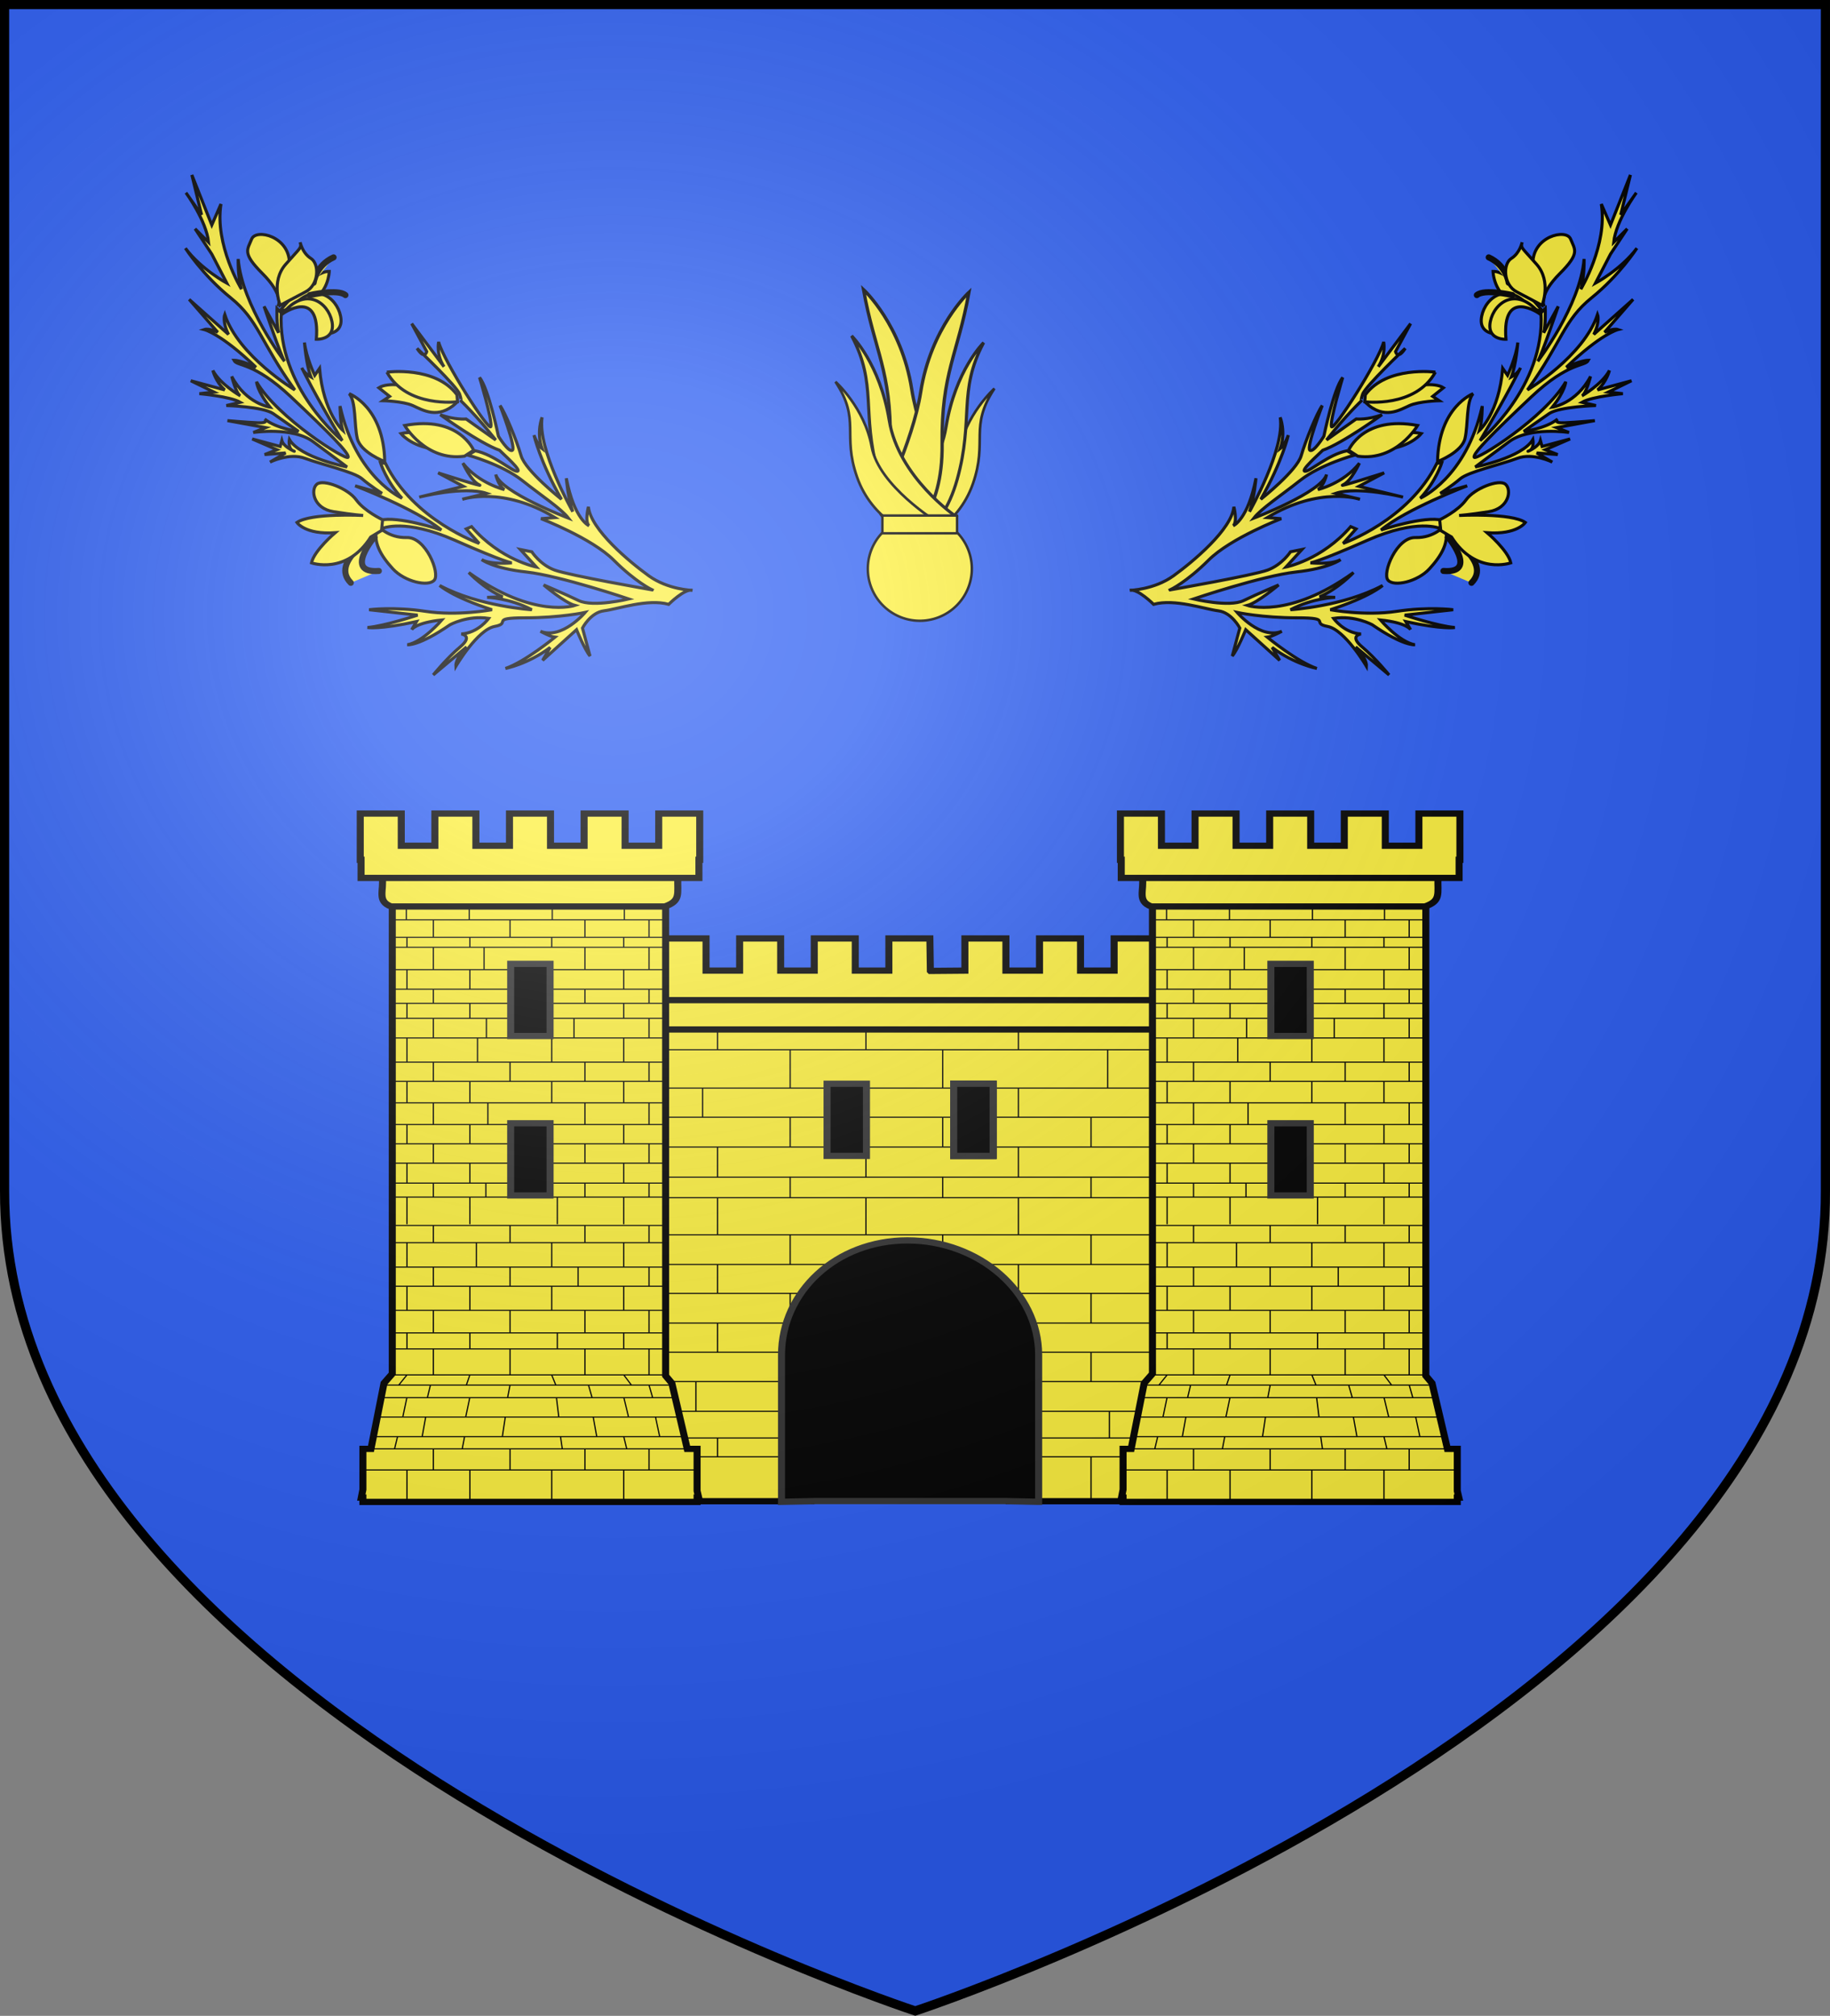 <?xml version="1.0" encoding="UTF-8" standalone="no"?>
<!-- Created with Inkscape (http://www.inkscape.org/) -->

<svg
   xmlns:dc="http://purl.org/dc/elements/1.1/"
   xmlns:cc="http://creativecommons.org/ns#"
   xmlns:rdf="http://www.w3.org/1999/02/22-rdf-syntax-ns#"
   xmlns:svg="http://www.w3.org/2000/svg"
   xmlns="http://www.w3.org/2000/svg"
   xmlns:xlink="http://www.w3.org/1999/xlink"
   version="1.0"
   width="600.001"
   height="660.906"
   id="svg2">
  <rect width="100%" height="100%" fill="#808080" stroke="none"/>
  <title
     id="title2995">Blason de la ville française de La Courtine (23)</title>
  <defs
     id="defs6">
    <linearGradient
       id="linearGradient2893">
      <stop
         id="stop2895"
         style="stop-color:#ffffff;stop-opacity:0.314"
         offset="0" />
      <stop
         id="stop2897"
         style="stop-color:#ffffff;stop-opacity:0.251"
         offset="0.19" />
      <stop
         id="stop2901"
         style="stop-color:#6b6b6b;stop-opacity:0.125"
         offset="0.6" />
      <stop
         id="stop2899"
         style="stop-color:#000000;stop-opacity:0.125"
         offset="1" />
    </linearGradient>
    <radialGradient
       cx="276.81"
       cy="187.125"
       r="300"
       fx="276.81"
       fy="187.125"
       id="radialGradient11919"
       xlink:href="#linearGradient2893"
       gradientUnits="userSpaceOnUse"
       gradientTransform="matrix(1.553,0,0,1.352,-228.181,-52.154)" />
  </defs>
  <g
     transform="translate(-0.75,0.812)"
     id="layer1"
     style="display:inline">
    <path
       d="m 300.464,658.999 c 0,0 299.024,-100.009 298.68,-269.463 l 0.611,-389.361 -598.749,0 0,389.564 C 1.073,560.061 300.464,658.999 300.464,658.999 z"
       id="path3664"
       style="fill:#2b5df2;fill-opacity:1;stroke:none;display:inline" />
  </g>
  <g
     transform="translate(-0.75,0.812)"
     id="layer2"
     style="display:inline">
    <g
       transform="matrix(0.537,0,0,0.537,139.326,140.446)"
       id="g6477"
       style="display:inline">
      <g
         id="g5810" />
      <g
         id="g6515">
        <rect
           width="600"
           height="660"
           x="0"
           y="3.375078e-14"
           id="rect4923"
           style="fill:none;stroke:none;display:inline" />
      </g>
    </g>
    <rect
       width="0"
       height="151.461"
       x="274.248"
       y="117.008"
       id="rect4632"
       style="fill:#ff0000;fill-opacity:1;stroke-width:5.394;stroke-miterlimit:4;stroke-dasharray:none" />
    <g
       transform="matrix(1.602,0,0,1.569,-1032.595,-55.502)"
       id="g19541"
       style="fill:#fcef3c;display:inline">
      <g
         transform="translate(-1296.676,48.811)"
         id="g14394"
         style="fill:#fcef3c;fill-opacity:1;stroke:#000000;stroke-width:0.765;stroke-opacity:1">
        <g
           transform="matrix(0.595,0,0,0.539,404.781,178.072)"
           id="g19250"
           style="fill:#fcef3c;fill-opacity:1;stroke:#000000;stroke-width:0.765;stroke-opacity:1">
          <g
             transform="translate(2597.335,-273.49)"
             id="g19165"
             style="fill:#fcef3c;fill-opacity:1;stroke:#000000;stroke-width:0.765;stroke-opacity:1;display:inline">
            <g
               id="g19167"
               style="fill:#fcef3c;fill-opacity:1;stroke:#000000;stroke-width:0.765;stroke-opacity:1;display:inline" />
            <g
               id="g19169"
               style="fill:#fcef3c;fill-opacity:1;stroke:#000000;stroke-width:0.765;stroke-opacity:1">
              <g
                 transform="matrix(1.13,0,0,1.13,-39.072,-95.735)"
                 id="g23917"
                 style="fill:#fcef3c;fill-opacity:1;stroke:#000000;stroke-width:0.765;stroke-opacity:1">
                <g
                   id="g3240"
                   style="fill:#fcef3c;fill-opacity:1;stroke:#000000;stroke-width:0.765;stroke-opacity:1">
                  <g
                     transform="translate(-1.015,27.908)"
                     id="g19978"
                     style="fill:#fcef3c;fill-opacity:1;stroke:#000000;stroke-width:0.765;stroke-opacity:1">
                    <path
                       d="m 306.173,316.666 10.511,-0.098 0,-11.044 12.484,0 0,11.044 10.229,0 0,-11.044 12.484,0 0,11.044 10.229,0 0,-11.044 12.484,0 0,11.044 10.229,0 0,-11.044 12.484,0 0,15.857 -0.243,0 0,6.226 -194.124,0 0,-6.226 -0.248,0 0,-15.857 12.484,0 0,11.044 10.229,0 0,-11.044 12.484,0 0,11.044 10.229,0 0,-11.044 12.484,0 0,11.044 10.229,0 0,-11.044 12.484,0 0,11.044 10.229,0 0,-11.044 12.484,0 0.145,11.142 z"
                       id="path4244"
                       style="fill:#fcef3c;fill-opacity:1;stroke:#000000;stroke-width:2.143;stroke-miterlimit:4;stroke-opacity:1;stroke-dasharray:none" />
                    <path
                       d="m 208.692,329.186 0,169.424 61.07,0 0,-50.025 c 2e-5,-16.763 12.839,-30.365 29.603,-30.365 16.763,0 30.846,13.602 30.846,30.365 l 0,50.025 61.098,0 0,-169.424 -182.616,0 z"
                       id="rect4299"
                       style="fill:#fcef3c;fill-opacity:1;stroke:#000000;stroke-width:2.143;stroke-miterlimit:4;stroke-opacity:1;stroke-dasharray:none" />
                    <path
                       d="m 214.373,326.694 171.314,0 c -0.139,5.763 1,8.118 -3.946,10.06 l -164.655,0 c -4.412,-1.873 -2.126,-5.473 -2.713,-10.06 z"
                       id="path4242"
                       style="fill:#fcef3c;fill-opacity:1;stroke:#000000;stroke-width:2.143;stroke-miterlimit:4;stroke-opacity:1;stroke-dasharray:none" />
                    <path
                       d="m 328.867,467.759 60.28,0 m -60.28,-10.207 60.28,0 m -60.787,25.815 60.787,0 m -60.533,-6.46 60.533,0 m -60.533,21.106 60.533,0 m -60.533,-50.517 60.533,0 m -63.07,-10.003 63.07,0 m -72.708,-10.207 72.708,0 m -181.909,-90.533 181.909,0 m -181.909,6.959 181.909,0 m -181.909,13.151 181.909,0 m -181.909,10.003 181.909,0 m -181.909,10.215 181.909,0 m -181.909,10.354 181.909,0 m -181.909,7.03 181.909,0 m -181.909,12.729 181.909,0 m -181.909,10.189 181.909,0 m -181.909,9.903 74.708,0 m -74.708,10.207 66.845,0 m -66.845,10.003 64.055,0 m -64.055,10.055 63.802,0 m -63.802,10.207 63.548,0 m -63.548,9.148 64.055,0 m -64.055,6.46 63.802,0 m -63.802,14.647 63.802,0 m -52.708,-131.147 0,10.215 m 0,10.126 0,7.175 m 0,12.812 0,10.189 m 0,9.903 0,10.207 m 0,10.003 0,10.055 m 0,10.207 0,9.148 m 0,6.46 0,14.647 m 0,-154.301 0,13.151 m 45.168,10.003 0,10.215 m 0,10.126 0,7.175 m 0,12.812 0,10.189 m 0,9.903 0,10.207 m 0,10.003 0,10.055 m 0,10.207 0,9.148 m 0,6.46 0,14.647 m 0,-154.301 0,13.151 m -26.669,0 0,10.003 m 4.565,10.215 0,10.218 m 0,7.172 0,12.723 m 0,10.189 0,9.903 m 0,10.207 0,10.003 m -6.594,10.055 0,10.207 m 6.594,9.148 0,6.46 m 0,-146.614 0,6.959 m 45.168,13.151 0,10.003 m 0,10.215 0,10.218 m 0,7.172 0,12.723 m 0,10.189 0,6.913 m 0,-87.543 0,6.959 m 68.523,23.154 0,10.215 m 0,10.126 0,7.175 m 0,12.812 0,10.189 m 0,9.903 0,10.207 m 0,10.003 0,10.055 m 5.58,10.207 0,9.148 m -5.58,6.46 0,14.647 m 5.073,-154.301 0,13.151 m -50.241,10.003 0,10.215 m 0,10.126 0,7.175 m 0,12.812 0,10.189 m 0,-73.671 0,13.151 m 68.233,0 0,10.003 m 0,10.215 0,10.218 m 0,7.172 0,12.723 m 0,10.189 0,9.903 m 0,10.207 0,10.003 m 0,10.055 0,10.207 m 0,9.148 0,6.46 m 0,-146.614 0,6.959 m -45.168,13.151 0,10.003 m 0,10.215 0,10.218 m 0,7.172 0,12.723 m 0,10.189 0,9.903 m 0,10.207 0,10.003 m 0,10.055 0,10.207 m 0,9.148 0,6.46 m 0,-146.614 0,6.959"
                       id="path10111"
                       style="fill:#fcef3c;fill-opacity:1;fill-rule:evenodd;stroke:#000000;stroke-width:0.383;stroke-linecap:butt;stroke-linejoin:miter;stroke-miterlimit:4;stroke-opacity:1;stroke-dasharray:none" />
                    <path
                       d="m 142.381,282.622 0,172.234 -2.516,3.243 -3.971,22.539 -2.457,0 0,13.974 -0.482,2.738 0.482,0 0,1.486 101.728,0 0,-1.486 0.482,0 -0.482,-2.311 0,-14.401 -2.998,0 -4.688,-22.539 -1.887,-2.544 0,-172.933 -83.211,0 z"
                       id="rect6802"
                       style="fill:#fcef3c;fill-opacity:1;stroke:#000000;stroke-width:2.143;stroke-miterlimit:4;stroke-opacity:1;stroke-dasharray:none" />
                    <path
                       d="m 139.32,284.504 89.963,0 c -0.139,5.763 1,8.118 -3.946,10.06 l -83.304,0 c -4.412,-1.873 -2.126,-5.473 -2.713,-10.06 z"
                       id="rect6805"
                       style="fill:#fcef3c;fill-opacity:1;stroke:#000000;stroke-width:2.143;stroke-miterlimit:4;stroke-opacity:1;stroke-dasharray:none" />
                    <path
                       d="m 132.633,262.679 0,15.857 0.248,0 0,6.226 102.845,0 0,-6.226 0.243,0 0,-15.857 -12.484,0 0,11.044 -10.229,0 0,-11.044 -12.484,0 0,11.044 -10.229,0 0,-11.044 -12.484,0 0,11.044 -10.229,0 0,-11.044 -12.484,0 0,11.044 -10.229,0 0,-11.044 -12.484,0 z"
                       id="rect6807"
                       style="fill:#fcef3c;fill-opacity:1;stroke:#000000;stroke-width:2.143;stroke-miterlimit:4;stroke-opacity:1;stroke-dasharray:none" />
                    <path
                       d="m 142.679,403.992 82.434,0 m -82.782,5.904 83.131,0 m -83.131,8.368 82.956,0 m -82.956,6.587 82.956,0 m -82.956,8.258 82.782,0 m -82.782,7.738 83.305,0 m -82.956,5.504 82.782,0 m -82.782,8.918 82.782,0 m -85.647,3.499 87.619,0 m -88.516,4.307 89.592,0 m -90.838,6.634 92.093,0 m -93.174,6.736 94.788,0 m -98.18,4.199 101.952,0 m -101.255,7.239 101.429,0 m -101.255,10.488 101.08,0 m -88.301,-43.101 -2.511,3.499 m 2.511,4.157 -1.255,6.729 m -1.614,6.791 -0.897,4.199 m 3.766,7.239 0,10.488 m 0,-57.524 0,5.504 m 0,-21.501 0,8.258 m 0,-23.213 0,8.368 m 19.151,37.006 -1.076,3.499 m 1.076,4.157 -1.255,6.729 m -0.359,6.791 -0.717,4.199 m 2.331,7.239 0,10.488 m 0,-57.524 0,5.504 m 0,-21.501 0,8.258 m 1.972,-23.213 0,8.368 m -13.086,28.088 0,8.918 m -0.897,3.499 -0.897,4.218 m -0.538,6.727 -1.076,6.733 m 3.408,4.199 0,7.239 m 0,-54.775 0,7.738 m 0,-22.583 0,6.587 m 0,-20.86 0,5.904 m 23.333,36.456 0,8.918 m 0,3.499 -0.717,4.218 m -0.717,6.727 -0.897,6.733 m 2.331,4.199 0,7.239 m 0,-54.775 0,7.738 m 0,-22.583 0,6.587 m 0,-20.86 0,5.904 m 34.63,45.374 2.331,3.499 m -2.331,4.157 1.435,6.729 m -1.435,6.791 0.897,4.199 m -0.897,7.239 0,10.488 m 0,-57.524 0,5.504 m 0,-21.501 0,8.258 m 0,-23.213 0,8.368 m -21.939,37.006 1.255,3.499 m 0.179,4.157 0.717,6.729 m 0.538,6.791 0.538,4.199 m -3.228,7.239 0,10.488 m 1.725,-57.524 0,5.504 m -1.725,-21.501 0,8.258 m 0,-23.213 0,8.368 m 29.627,28.088 0,8.918 m 0,3.499 1.076,4.218 m 0.897,6.727 1.27,6.733 m -3.243,4.199 0,7.239 m 0,-54.775 0,7.738 m 0,-22.583 0,6.587 m 0,-20.86 0,5.904 m -19.499,36.456 0,8.918 m 1.076,3.499 1.076,4.218 m 0.359,6.727 1.076,6.733 m -3.587,4.199 0,7.239 m 0,-54.775 0,7.738 m -2.095,-22.583 0,6.587 m 2.095,-20.86 0,5.904 m -58.708,-20.424 82.956,0 m -83.411,-94.98 84.113,0 m -84.113,4.645 83.754,0 m -83.377,6.005 83.099,0 m -83.021,3.42 82.782,0 m -82.782,7.673 82.956,0 m -82.956,6.722 82.782,0 m -82.782,4.839 82.956,0 m -82.956,5.141 83.131,0 m -82.956,6.722 83.131,0 m -83.305,8.306 83.305,0 m -83.654,6.592 83.654,0 m -83.305,7.372 82.956,0 m -83.131,7.443 83.479,0 m -83.479,6.609 83.479,0 m -83.479,6.639 83.305,0 m -78.785,-88.278 0,4.74 m 0.174,6.06 0,3.42 m 0,7.673 0,6.722 m 0,4.839 0,5.141 m 0,6.722 0,8.306 m 0,6.592 0,7.372 m 0,7.443 0,6.609 m 0,6.639 0,6.851 m 0,4.649 0,9.464 m 18.976,-109.242 0,4.74 m 0.174,6.06 0,3.42 m 0,7.673 0,6.722 m 0,4.839 0,5.141 m 2.341,6.722 0,8.306 m -2.341,6.592 0,7.372 m 0,7.443 0,6.609 m 0,6.639 0,6.851 m 0,4.649 0,9.464 m -11.105,-104.443 -0.009,6.002 m 0,3.42 0,7.673 m 0,6.722 0,4.839 m 0,5.141 0,6.722 m 0,8.306 0,6.592 m 0,7.372 0,7.443 m 0,6.609 0,6.639 m 0,6.851 0,4.649 m 23.333,-94.979 0,6.002 m -7.891,3.42 0,7.673 m 7.891,6.722 0,4.839 m -7.174,5.141 0,6.722 m 7.174,8.306 0,6.592 m -6.735,7.372 0,7.443 m 6.735,6.609 0,6.639 m -7.353,6.851 0,4.649 m 42.157,-99.778 0,4.74 m -0.174,6.06 0,3.42 m 0,7.673 0,6.722 m 0,4.839 0,5.141 m 0,6.722 0,8.306 m 0,6.592 0,7.372 m 0,7.443 0,6.609 m 0,6.639 0,6.851 m 0,4.649 0,9.464 m -21.765,-109.242 0,4.74 m -0.174,6.06 0,3.42 m 0,7.673 0,6.722 m 0,4.839 0,5.141 m 0,6.722 0,8.306 m 0,6.592 0,7.372 m 0,7.443 0,6.609 m 0,6.639 0,6.851 m 1.725,4.649 0,9.464 m 27.902,-104.443 0,6.002 m 0,3.42 0,7.673 m 0,6.722 0,4.839 m 0,5.141 0,6.722 m 0,8.306 0,6.592 m 0,7.372 0,7.443 m 0,6.609 0,6.639 m 0,6.851 0,4.649 m -19.499,-94.979 0,6.002 m 0,3.42 0,7.673 m 0,6.722 0,4.839 m -3.327,5.141 0,6.722 m 3.327,8.306 0,6.592 m 0,7.372 0,7.443 m 0,6.609 0,6.639 m 0,6.851 0,4.649 m -58.534,0.153 82.782,0"
                       id="path2804"
                       style="fill:#fcef3c;fill-opacity:1;fill-rule:evenodd;stroke:#000000;stroke-width:0.383;stroke-linecap:butt;stroke-linejoin:miter;stroke-miterlimit:4;stroke-opacity:1;stroke-dasharray:none" />
                    <path
                       d="m 178.422,314.245 0,24.75 11.994,0 0,-24.75 -11.994,0 z"
                       id="path2465"
                       style="fill:#000000;fill-opacity:1;stroke:#313131;stroke-width:2.143;stroke-miterlimit:4;stroke-opacity:1;stroke-dasharray:none" />
                    <path
                       d="m 178.422,368.938 0,24.75 11.994,0 0,-24.75 -11.994,0 z"
                       id="path2473"
                       style="fill:#000000;fill-opacity:1;stroke:#313131;stroke-width:2.143;stroke-miterlimit:4;stroke-opacity:1;stroke-dasharray:none" />
                    <path
                       d="m 373.779,282.622 0,172.234 -2.516,3.243 -3.971,22.539 -2.457,0 0,13.974 -0.482,2.738 0.482,0 0,1.486 101.728,0 0,-1.486 0.482,0 -0.482,-2.311 0,-14.401 -2.998,0 -4.688,-22.539 -1.887,-2.544 0,-172.933 -83.211,0 z"
                       id="path4222"
                       style="fill:#fcef3c;fill-opacity:1;stroke:#000000;stroke-width:2.143;stroke-miterlimit:4;stroke-opacity:1;stroke-dasharray:none" />
                    <path
                       d="m 370.717,284.504 89.963,0 c -0.139,5.763 1,8.118 -3.946,10.06 l -83.304,0 c -4.412,-1.873 -2.126,-5.473 -2.713,-10.06 z"
                       id="path4224"
                       style="fill:#fcef3c;fill-opacity:1;stroke:#000000;stroke-width:2.143;stroke-miterlimit:4;stroke-opacity:1;stroke-dasharray:none" />
                    <path
                       d="m 364.031,262.679 0,15.857 0.248,0 0,6.226 102.845,0 0,-6.226 0.243,0 0,-15.857 -12.484,0 0,11.044 -10.229,0 0,-11.044 -12.484,0 0,11.044 -10.229,0 0,-11.044 -12.484,0 0,11.044 -10.229,0 0,-11.044 -12.484,0 0,11.044 -10.229,0 0,-11.044 -12.484,0 z"
                       id="path4226"
                       style="fill:#fcef3c;fill-opacity:1;stroke:#000000;stroke-width:2.143;stroke-miterlimit:4;stroke-opacity:1;stroke-dasharray:none" />
                    <path
                       d="m 374.077,403.992 82.434,0 m -82.782,5.904 83.131,0 m -83.131,8.368 82.956,0 m -82.956,6.587 82.956,0 m -82.956,8.258 82.782,0 m -82.782,7.738 83.305,0 m -82.956,5.504 82.782,0 m -82.782,8.918 82.782,0 m -85.647,3.499 87.619,0 m -88.516,4.307 89.592,0 m -90.838,6.634 92.093,0 m -93.174,6.736 94.788,0 m -98.18,4.199 101.952,0 m -101.255,7.239 101.429,0 m -101.255,10.488 101.08,0 m -88.301,-43.101 -2.511,3.499 m 2.511,4.157 -1.255,6.729 m -1.614,6.791 -0.897,4.199 m 3.766,7.239 0,10.488 m 0,-57.524 0,5.504 m 0,-21.501 0,8.258 m 0,-23.213 0,8.368 m 19.151,37.006 -1.076,3.499 m 1.076,4.157 -1.255,6.729 m -0.359,6.791 -0.717,4.199 m 2.331,7.239 0,10.488 m 0,-57.524 0,5.504 m 0,-21.501 0,8.258 m 1.972,-23.213 0,8.368 m -13.086,28.088 0,8.918 m -0.897,3.499 -0.897,4.218 m -0.538,6.727 -1.076,6.733 m 3.408,4.199 0,7.239 m 0,-54.775 0,7.738 m 0,-22.583 0,6.587 m 0,-20.86 0,5.904 m 23.333,36.456 0,8.918 m 0,3.499 -0.717,4.218 m -0.717,6.727 -0.897,6.733 m 2.331,4.199 0,7.239 m 0,-54.775 0,7.738 m 0,-22.583 0,6.587 m 0,-20.86 0,5.904 m 34.63,45.374 2.331,3.499 m -2.331,4.157 1.435,6.729 m -1.435,6.791 0.897,4.199 m -0.897,7.239 0,10.488 m 0,-57.524 0,5.504 m 0,-21.501 0,8.258 m 0,-23.213 0,8.368 m -21.939,37.006 1.255,3.499 m 0.179,4.157 0.717,6.729 m 0.538,6.791 0.538,4.199 m -3.228,7.239 0,10.488 m 1.725,-57.524 0,5.504 m -1.725,-21.501 0,8.258 m 0,-23.213 0,8.368 m 29.627,28.088 0,8.918 m 0,3.499 1.076,4.218 m 0.897,6.727 1.27,6.733 m -3.243,4.199 0,7.239 m 0,-54.775 0,7.738 m 0,-22.583 0,6.587 m 0,-20.86 0,5.904 m -19.499,36.456 0,8.918 m 1.076,3.499 1.076,4.218 m 0.359,6.727 1.076,6.733 m -3.587,4.199 0,7.239 m 0,-54.775 0,7.738 m -2.095,-22.583 0,6.587 m 2.095,-20.86 0,5.904 m -58.708,-20.424 82.956,0 m -83.411,-94.98 84.113,0 m -84.113,4.645 83.754,0 m -83.377,6.005 83.099,0 m -83.021,3.42 82.782,0 m -82.782,7.673 82.956,0 m -82.956,6.722 82.782,0 m -82.782,4.839 82.956,0 m -82.956,5.141 83.131,0 m -82.956,6.722 83.131,0 m -83.305,8.306 83.305,0 m -83.654,6.592 83.654,0 m -83.305,7.372 82.956,0 m -83.131,7.443 83.479,0 m -83.479,6.609 83.479,0 m -83.479,6.639 83.305,0 m -78.785,-88.278 0,4.74 m 0.174,6.06 0,3.42 m 0,7.673 0,6.722 m 0,4.839 0,5.141 m 0,6.722 0,8.306 m 0,6.592 0,7.372 m 0,7.443 0,6.609 m 0,6.639 0,6.851 m 0,4.649 0,9.464 m 18.976,-109.242 0,4.74 m 0.174,6.06 0,3.42 m 0,7.673 0,6.722 m 0,4.839 0,5.141 m 2.341,6.722 0,8.306 m -2.341,6.592 0,7.372 m 0,7.443 0,6.609 m 0,6.639 0,6.851 m 0,4.649 0,9.464 m -11.105,-104.443 -0.009,6.002 m 0,3.42 0,7.673 m 0,6.722 0,4.839 m 0,5.141 0,6.722 m 0,8.306 0,6.592 m 0,7.372 0,7.443 m 0,6.609 0,6.639 m 0,6.851 0,4.649 m 23.333,-94.979 0,6.002 m -7.891,3.42 0,7.673 m 7.891,6.722 0,4.839 m -7.174,5.141 0,6.722 m 7.174,8.306 0,6.592 m -6.735,7.372 0,7.443 m 6.735,6.609 0,6.639 m -7.353,6.851 0,4.649 m 42.157,-99.778 0,4.74 m -0.174,6.06 0,3.42 m 0,7.673 0,6.722 m 0,4.839 0,5.141 m 0,6.722 0,8.306 m 0,6.592 0,7.372 m 0,7.443 0,6.609 m 0,6.639 0,6.851 m 0,4.649 0,9.464 m -21.765,-109.242 0,4.74 m -0.174,6.06 0,3.42 m 0,7.673 0,6.722 m 0,4.839 0,5.141 m 0,6.722 0,8.306 m 0,6.592 0,7.372 m 0,7.443 0,6.609 m 0,6.639 0,6.851 m 1.725,4.649 0,9.464 m 27.902,-104.443 0,6.002 m 0,3.42 0,7.673 m 0,6.722 0,4.839 m 0,5.141 0,6.722 m 0,8.306 0,6.592 m 0,7.372 0,7.443 m 0,6.609 0,6.639 m 0,6.851 0,4.649 m -19.499,-94.979 0,6.002 m 0,3.42 0,7.673 m 0,6.722 0,4.839 m -3.327,5.141 0,6.722 m 3.327,8.306 0,6.592 m 0,7.372 0,7.443 m 0,6.609 0,6.639 m 0,6.851 0,4.649 m -58.534,0.153 82.782,0"
                       id="path4228"
                       style="fill:#fcef3c;fill-opacity:1;fill-rule:evenodd;stroke:#000000;stroke-width:0.383;stroke-linecap:butt;stroke-linejoin:miter;stroke-miterlimit:4;stroke-opacity:1;stroke-dasharray:none" />
                    <path
                       d="m 409.819,314.245 0,24.75 11.994,0 0,-24.75 -11.994,0 z"
                       id="path4230"
                       style="fill:#000000;fill-opacity:1;stroke:#313131;stroke-width:2.143;stroke-miterlimit:4;stroke-opacity:1;stroke-dasharray:none" />
                    <path
                       d="m 409.819,368.938 0,24.75 11.994,0 0,-24.75 -11.994,0 z"
                       id="path4234"
                       style="fill:#000000;fill-opacity:1;stroke:#313131;stroke-width:2.143;stroke-miterlimit:4;stroke-opacity:1;stroke-dasharray:none" />
                    <path
                       d="m 274.727,355.374 0,24.75 11.994,0 0,-24.75 -11.994,0 z"
                       id="path4248"
                       style="fill:#000000;fill-opacity:1;stroke:#313131;stroke-width:2.143;stroke-miterlimit:4;stroke-opacity:1;stroke-dasharray:none" />
                    <path
                       d="m 313.279,355.374 0,24.75 11.994,0 0,-24.75 -11.994,0 z"
                       id="path4252"
                       style="fill:#fcef3c;fill-opacity:1;stroke:#313131;stroke-width:2.143;stroke-miterlimit:4;stroke-opacity:1;stroke-dasharray:none" />
                    <path
                       d="m 313.279,355.374 0,24.75 11.994,0 0,-24.75 -11.994,0 z m 3.009,3.383 5.977,0 0,17.984 -5.977,0 0,-17.984 z"
                       id="path4254"
                       style="fill:#fcef3c;fill-opacity:1;stroke:#313131;stroke-width:2.143;stroke-miterlimit:4;stroke-opacity:1;stroke-dasharray:none" />
                    <path
                       d="m 313.279,355.374 0,24.75 11.994,0 0,-24.75 -11.994,0 z"
                       id="path4293"
                       style="fill:#000000;fill-opacity:1;stroke:#313131;stroke-width:2.143;stroke-miterlimit:4;stroke-opacity:1;stroke-dasharray:none" />
                    <path
                       d="m 339.136,498.798 -10.423,-0.254 -57.426,0 -10.423,0.254 0,-50.364 c 0,-21.702 16.629,-39.32 38.331,-39.32 21.702,0 39.941,17.617 39.941,39.32 l 0,50.364 z"
                       id="path5271"
                       style="fill:#000000;fill-opacity:1;stroke:#313131;stroke-width:2.143;stroke-miterlimit:4;stroke-opacity:1;stroke-dasharray:none" />
                  </g>
                </g>
              </g>
            </g>
            <g
               id="g19204"
               style="fill:#fcef3c;fill-opacity:1;stroke:#000000;stroke-width:0.765;stroke-opacity:1" />
            <g
               id="g19206"
               style="fill:#fcef3c;fill-opacity:1;stroke:#000000;stroke-width:0.765;stroke-opacity:1" />
          </g>
        </g>
      </g>
    </g>
    <g
       transform="matrix(0.384,0,0,0.528,248.5,53.944)"
       id="g19746"
       style="stroke:#000000;stroke-width:3.576;stroke-miterlimit:4;stroke-opacity:1;stroke-dasharray:none">
      <g
         transform="matrix(0.817,0,0,0.403,-355.509,132.345)"
         id="g19733"
         style="fill:#ffffff;stroke:#000000;stroke-width:6.228;stroke-miterlimit:4;stroke-opacity:1;stroke-dasharray:none">
        <g
           id="g19735"
           style="fill:#ffffff;stroke:#000000;stroke-width:6.228;stroke-miterlimit:4;stroke-opacity:1;stroke-dasharray:none">
          <g
             transform="matrix(0.9,0.018,-0.018,0.9,480.778,-119.927)"
             id="g7194"
             style="fill:#ffffff;stroke:#000000;stroke-width:6.92;stroke-miterlimit:4;stroke-opacity:1;stroke-dasharray:none" />
        </g>
        <g
           id="g19740"
           style="fill:#ffffff;stroke:#000000;stroke-width:6.228;stroke-miterlimit:4;stroke-opacity:1;stroke-dasharray:none" />
        <g
           id="g19742"
           style="fill:#ffffff;stroke:#000000;stroke-width:6.228;stroke-miterlimit:4;stroke-opacity:1;stroke-dasharray:none" />
        <g
           id="g19744"
           style="fill:#ffffff;stroke:#000000;stroke-width:6.228;stroke-miterlimit:4;stroke-opacity:1;stroke-dasharray:none" />
      </g>
    </g>
    <g
       transform="matrix(0.63,0,0,0.63,112.037,76.92)"
       id="g3072">
      <path
         d="m 304.078,153.267 c 0,0 -17.788,-9.834 -17.369,-46.949 0.419,-37.115 -8.156,-46.614 -13.964,-78.989 0,0 19.852,18.254 25.123,51.992 4.033,25.815 21.626,61.243 21.626,61.243 z"
         id="path3070"
         style="fill:#fcef3c;stroke:#000000;stroke-width:1.727;stroke-linecap:butt;stroke-linejoin:miter;stroke-miterlimit:4;stroke-opacity:1;stroke-dasharray:none" />
      <path
         d="m 301.204,158.283 c 0,0 20.644,-7.393 28.485,-29.962 7.841,-22.569 -2.063,-29.321 11.181,-49.495 0,0 -15.168,13.514 -18.856,33.888 -3.688,20.374 -33.967,39.051 -33.967,39.051 z"
         id="path3061"
         style="fill:#fcef3c;stroke:#000000;stroke-width:1.353;stroke-linecap:butt;stroke-linejoin:miter;stroke-miterlimit:4;stroke-opacity:1;stroke-dasharray:none" />
      <path
         d="m 293.487,160.01 c 0,0 19.273,-2.659 28.029,-33.944 8.756,-31.285 0.257,-45.788 13.743,-71.135 0,0 -14.748,14.336 -19.575,44.001 -4.827,29.666 -33.665,45.566 -33.665,45.566 z"
         id="path4209"
         style="fill:#fcef3c;stroke:#000000;stroke-width:1.613;stroke-linecap:butt;stroke-linejoin:miter;stroke-miterlimit:4;stroke-opacity:1;stroke-dasharray:none" />
      <path
         d="m 296.287,154.68 c 0,0 17.788,-9.834 17.369,-46.949 -0.419,-37.115 8.156,-46.614 13.964,-78.989 0,0 -19.852,18.254 -25.123,51.992 -4.033,25.815 -21.626,61.243 -21.626,61.243 z"
         id="path4211"
         style="fill:#fcef3c;stroke:#000000;stroke-width:1.727;stroke-linecap:butt;stroke-linejoin:miter;stroke-miterlimit:4;stroke-opacity:1;stroke-dasharray:none" />
      <path
         d="m 308.336,156.476 c 0,0 -19.273,-2.659 -28.029,-33.944 -8.756,-31.285 -0.257,-45.788 -13.743,-71.135 0,0 14.748,14.336 19.575,44.001 4.827,29.666 34.725,49.983 34.725,49.983 z"
         id="path3063"
         style="fill:#fcef3c;stroke:#000000;stroke-width:1.613;stroke-linecap:butt;stroke-linejoin:miter;stroke-miterlimit:4;stroke-opacity:1;stroke-dasharray:none" />
      <path
         d="m 297.834,154.749 c 0,0 -20.644,-7.393 -28.485,-29.962 -7.841,-22.569 2.063,-29.321 -11.181,-49.495 0,0 15.168,13.514 18.856,33.888 3.688,20.374 33.967,39.051 33.967,39.051 z"
         id="path4207"
         style="fill:#fcef3c;stroke:#000000;stroke-width:1.353;stroke-linecap:butt;stroke-linejoin:miter;stroke-miterlimit:4;stroke-opacity:1;stroke-dasharray:none" />
      <path
         d="m -344.876,92.708 a 178.092,178.092 0 1 1 -356.184,0 178.092,178.092 0 1 1 356.184,0 z"
         transform="matrix(0.152,0,0,0.152,381.548,158.514)"
         id="path3413"
         style="fill:#fcef3c;fill-opacity:1;stroke:#000000;stroke-width:8.433;stroke-linecap:round;stroke-linejoin:round;stroke-miterlimit:4;stroke-opacity:1;stroke-dasharray:none;stroke-dashoffset:0" />
      <rect
         width="38.86"
         height="9.239"
         x="282.577"
         y="144.914"
         id="rect4183"
         style="fill:#fcef3c;fill-opacity:1;stroke:#000000;stroke-width:1.281;stroke-linecap:round;stroke-linejoin:round;stroke-miterlimit:4;stroke-opacity:1;stroke-dasharray:none;stroke-dashoffset:0" />
    </g>
    <g
       transform="matrix(0.707,0.707,-0.707,0.707,1277.754,841.079)"
       id="g4132"
       style="fill:#fcef3c">
      <path
         d="m -1069.155,23.011 c 0,0 -16.991,-1.999 -20.988,2.249 0,0 5.497,5.247 11.993,2.249 6.496,-2.998 8.995,-4.497 8.995,-4.497 z"
         transform="translate(0.75,-0.812)"
         id="path4134"
         style="fill:#fcef3c;stroke:#000000;stroke-width:1px;stroke-linecap:butt;stroke-linejoin:miter;stroke-opacity:1" />
      <path
         d="m -1091.166,173.98 c 0,0 15.901,-22.615 18.021,-27.208 2.12,-4.594 1.06,-9.541 1.06,-9.541 l 2.12,-3.18 0.353,7.774 c 0,0 6.714,-9.894 5.654,-24.382 l 1.767,-0.707 0.353,6.36 c 0,0 9.894,-20.495 3.18,-40.283 l 0.995,-1.336 c 0,0 2.998,5.747 3.248,13.243 0,0 5.997,-15.242 -6.996,-35.73 0,0 3.498,3.498 4.997,6.247 0,0 0.5,-8.495 -8.995,-19.739 l 2.748,0.5 c 0,0 -2.249,-6.247 -5.247,-9.994 0,0 4.747,5.497 6.496,9.495 0,0 0.75,-2.499 0,-4.248 0,0 2.998,8.495 7.496,26.235 0,0 2.748,-27.485 -15.491,-43.726 l 0,-1.999 c 0,0 3.998,3.748 5.247,5.997 l -2.748,-9.495 c 0,0 7.746,15.741 7.996,17.49 0,0 -2.998,-22.737 -12.993,-34.481 0,0 4.248,3.998 6.247,7.746 0,0 -3.998,-16.491 -14.992,-24.486 l 6.996,2.748 -6.996,-16.241 6.996,11.494 -1.499,-8.745 c 0,0 1.749,11.244 6.247,16.741 l 0,-6.247 1.999,9.745 3.248,10.244 c 0,0 2.748,-9.245 1.499,-17.74 0,0 2.249,10.244 0.999,21.988 -1.249,11.743 3.248,16.741 6.496,36.23 0,0 5.247,-20.738 -1.249,-33.731 0,0 2.249,0.999 3.748,5.497 l 0.999,-17.24 1,14.242 c 0,0 0.999,-2.998 2.499,-3.748 0,0 -2.998,4.997 -3.248,20.738 0,0 1.749,-4.997 3.498,-6.746 0.75,2.249 -4.248,4.747 -4.747,21.738 -0.5,16.991 -0.5,26.735 0.75,27.235 1.249,0.5 7.246,-25.486 3.748,-38.728 0,0 1.999,2.249 2.748,8.995 0,0 4.747,-6.247 1.749,-15.991 0,0 2.998,4.997 2.499,6.496 0,0 1.999,-7.246 0.5,-12.243 0,0 1.999,3.248 1.749,7.246 l 5.747,-9.994 -2.748,7.996 3.748,-2.998 c 0,0 -6.496,7.746 -7.496,11.494 l 3.998,-2.499 c 0,0 -8.245,8.745 -8.995,12.743 -0.75,3.998 -1.749,9.994 -1.749,9.994 0,0 4.497,-5.747 4.997,-10.744 0,0 -0.25,2.249 2.499,-0.75 2.748,-2.998 6.496,-7.496 6.496,-7.496 l -7.246,10.494 3.998,-1.749 c 0,0 -10.494,7.746 -11.743,15.991 -1.249,8.245 -1.999,13.742 -1.999,13.742 0,0 8.745,-12.993 6.996,-19.739 0,0 2.499,1.749 1.749,3.498 -0.75,1.749 1.499,-2.748 0.25,-4.997 l 1.749,0.999 4.747,-8.245 -3.248,8.245 3.998,-1.749 -5.247,4.497 5.747,-1.499 c 0,0 -6.746,2.249 -8.995,7.246 -2.249,4.997 -8.245,14.492 -8.495,17.99 -0.25,3.498 -1.249,7.996 -1.249,7.996 l 4.497,-7.996 c 0,0 -8.745,19.489 -9.745,30.233 0,0 6.746,-13.492 11.993,-16.491 l 1.249,2.499 c 0,0 -7.496,2.748 -13.992,19.489 -6.496,16.741 -7.995,18.49 -7.995,18.49 0,0 5.247,-4.248 6.247,-7.746 0,0 -0.5,4.497 -7.496,13.243 -6.996,8.745 -17.49,29.983 -17.49,29.983 0,0 10.244,-6.247 11.993,-11.244 1.749,-4.997 4.497,-11.743 4.497,-11.743 0,0 -0.75,8.995 -2.499,11.993 0,0 12.743,-6.247 16.991,-32.232 0,0 0.25,7.246 -2.249,13.492 l 3.748,-3.498 c 0,0 -4.997,5.247 -7.496,13.243 0,0 11.494,-12.993 15.741,-26.985 0,0 -0.25,5.497 -6.496,17.74 0,0 9.495,-6.496 15.741,-14.992 6.247,-8.495 12.743,-13.492 12.743,-13.492 l -9.994,12.493 c 0,0 9.994,-4.997 14.492,-8.745 0,0 -2.249,3.248 -12.743,9.994 l 2.998,0.75 c 0,0 -2.499,-0.75 -9.245,4.747 0,0 9.495,0.75 13.742,-2.249 0,0 -2.249,2.998 -14.492,5.247 0,0 -6.247,1.749 -10.494,7.496 0,0 5.747,0.999 9.995,-2.748 0,0 -2.499,3.248 3.248,2.748 5.747,-0.5 12.743,0.25 12.743,0.25 l -14.242,1.249 c 0,0 5.247,0 6.996,1.999 0,0 -13.492,-3.498 -18.24,-0.25 -4.747,3.248 -0.75,-3.248 -8.995,4.997 -8.245,8.245 -15.242,12.743 -15.242,12.743 0,0 11.743,0.999 14.742,-5.997 0,0 -0.999,3.498 -1.999,4.747 0,0 12.743,-1.249 18.739,-4.248 0,0 -6.247,4.248 -15.242,5.497 l 4.747,1.249 -14.992,0.75 c 0,0 2.748,6.496 2.998,9.245 l -4.747,-8.245 c 0,0 -5.497,-1.749 -8.995,0.999 -3.498,2.748 -12.993,7.246 -16.491,13.492 0,0 -7.496,0 -8.745,2.249 0,0 5.497,-5.747 6.746,-13.492 1.249,-7.746 2.748,-24.237 -1.999,-29.983 0,0 4.248,2.499 4.248,4.497 0,0 1.999,-4.747 -5.747,-16.241 0,0 4.248,4.997 6.247,9.245 0,0 -6.247,-22.737 -14.742,-28.984 0,0 4.747,1.999 7.246,7.246 0,0 0.25,-1.749 -1.249,-4.997 0,0 4.747,7.496 8.495,21.238 0,0 1.749,-14.992 -0.75,-19.489 -2.499,-4.497 -6.247,-13.492 -6.746,-16.491 0,0 5.997,13.492 7.496,13.243 1.499,-0.25 0,-6.496 0,-6.496 0,0 -8.745,-13.243 -9.245,-17.99 0,0 6.996,12.993 8.745,13.992 1.749,0.999 -4.248,-26.235 -7.496,-31.732 0,0 3.498,2.249 4.497,6.996 l -2.499,-17.49 2.998,9.994 c 0,0 2.499,1.499 1.499,-2.998 0,0 -0.5,17.99 0.75,20.489 1.249,2.499 1.249,1.499 1.249,1.499 0,0 -0.25,7.246 0.999,17.49 l 1.999,-11.743 c 0,0 2.998,-2.499 4.997,-6.996 0,0 -2.499,15.741 -5.497,21.988 0,2.249 -0.5,9.994 0.75,8.995 1.249,-0.999 1.499,-9.245 4.997,-14.492 l 2.748,-0.75 c 0,0 -5.747,9.994 -6.746,18.49 -0.999,8.495 -2.499,15.491 -1.999,19.489 0,0 9.745,-21.738 6.746,-26.985 0,0 1.999,2.998 1.499,5.497 0,0 4.497,-7.246 3.498,-15.741 0,0 2.249,5.997 1.249,8.745 -0.999,2.748 6.746,-12.243 6.746,-12.243 l -2.748,8.995 12.743,-7.746 c 0,0 -12.993,7.746 -16.491,14.742 l 6.996,-4.248 c 0,0 -12.493,6.247 -17.24,25.736 l 3.498,-2.998 c 0,0 -7.246,16.241 -7.246,26.485 0,10.244 -2.022,15.795 -2.022,15.795 z"
         transform="translate(0.75,-0.812)"
         id="path4136"
         style="fill:#fcef3c;stroke:#000000;stroke-width:1px;stroke-linecap:butt;stroke-linejoin:miter;stroke-opacity:1" />
      <path
         d="m -1066.407,58.241 c 0,0 -4.997,10.994 7.496,23.987 0,0 3.498,-7.746 0.999,-11.743 -2.499,-3.998 -8.245,-8.745 -8.495,-12.243 z"
         transform="translate(0.75,-0.812)"
         id="path4138"
         style="fill:#fcef3c;stroke:#000000;stroke-width:1px;stroke-linecap:butt;stroke-linejoin:miter;stroke-opacity:1" />
      <path
         d="m -1082.148,70.485 c 0,0 3.998,-5.997 7.496,-6.746 l -0.5,4.497 2.499,-0.5 c 0,0 -4.497,4.747 -5.747,7.996 -1.249,3.248 -2.499,9.245 -10.744,9.495 0,0 1,-6.496 6.996,-14.742 z"
         transform="translate(0.75,-0.812)"
         id="path4140"
         style="fill:#fcef3c;stroke:#000000;stroke-width:1px;stroke-linecap:butt;stroke-linejoin:miter;stroke-opacity:1" />
      <path
         d="m -1080.149,61.989 c 0,0 -12.743,9.745 -10.994,21.488 l 1.499,1.749 c 0,0 13.243,-10.244 9.495,-23.237 z"
         transform="translate(0.75,-0.812)"
         id="path4142"
         style="fill:#fcef3c;stroke:#000000;stroke-width:1px;stroke-linecap:butt;stroke-linejoin:miter;stroke-opacity:1" />
      <path
         d="m -1074.153,84.227 c 0,0 2.499,-3.248 4.997,-4.747 0,0 0.5,4.497 -2.998,9.745 -3.498,5.247 -1.999,-4.997 -1.999,-4.997 z"
         transform="translate(0.75,-0.812)"
         id="path4144"
         style="fill:#fcef3c;stroke:#000000;stroke-width:1px;stroke-linecap:butt;stroke-linejoin:miter;stroke-opacity:1" />
      <path
         d="m -1082.148,100.218 c 0,0 -4.747,-11.494 10.244,-21.738 0,0 3.498,13.243 -6.746,20.988 z"
         transform="translate(0.75,-0.812)"
         id="path4146"
         style="fill:#fcef3c;stroke:#000000;stroke-width:1px;stroke-linecap:butt;stroke-linejoin:miter;stroke-opacity:1" />
      <path
         d="m -1042.42,95.471 c 0,0 0.5,5.247 -3.998,9.495 -4.497,4.248 0.5,15.991 3.498,16.241 2.998,0.25 7.246,-6.496 6.996,-12.243 -0.25,-5.747 -1.499,-11.244 -6.496,-13.492 z"
         transform="translate(0.75,-0.812)"
         id="path4148"
         style="fill:#fcef3c;stroke:#000000;stroke-width:1px;stroke-linecap:butt;stroke-linejoin:miter;stroke-opacity:1" />
      <path
         d="m -1022.931,102.467 c 0,-9.745 -16.741,-5.247 -16.741,-5.247 0,0 16.491,1.249 7.496,8.995"
         transform="translate(0.75,-0.812)"
         id="path4150"
         style="fill:#fcef3c;stroke:#000000;stroke-width:2;stroke-linecap:round;stroke-linejoin:miter;stroke-miterlimit:4;stroke-opacity:1;stroke-dasharray:none" />
      <path
         d="m -1044.919,95.221 c 0,0 2.249,-6.247 1.499,-10.744 -0.75,-4.497 2.748,-12.493 5.497,-12.743 2.748,-0.25 6.496,4.747 2.499,10.244 -3.998,5.497 -5.997,7.746 -5.997,7.746 0,0 11.494,-12.743 16.991,-13.742 0,0 0.999,4.747 -6.496,11.244 0,0 8.995,-0.75 12.493,1.499 0,0 -5.247,10.994 -19.739,7.746 l -3.998,0.999 z"
         transform="translate(0.75,-0.812)"
         id="path4152"
         style="fill:#fcef3c;stroke:#000000;stroke-width:1px;stroke-linecap:butt;stroke-linejoin:miter;stroke-opacity:1" />
      <path
         d="m -1083.897,24.26 c 0,0 -4.497,-3.498 -10.494,-1.249"
         transform="translate(0.75,-0.812)"
         id="path4154"
         style="fill:#fcef3c;stroke:#000000;stroke-width:2;stroke-linecap:round;stroke-linejoin:miter;stroke-miterlimit:4;stroke-opacity:1;stroke-dasharray:none" />
      <path
         d="m -1070.655,21.262 c 0,0 -3.498,-1.499 -3.498,-10.994 0,-9.495 -1.999,-8.995 -5.497,-10.494 -3.498,-1.499 -9.495,8.245 -2.998,14.492 6.496,6.247 11.993,6.996 11.993,6.996 z"
         transform="translate(0.75,-0.812)"
         id="path4156"
         style="fill:#fcef3c;stroke:#000000;stroke-width:1px;stroke-linecap:butt;stroke-linejoin:miter;stroke-opacity:1" />
      <path
         d="m -1070.905,21.762 c 0,0 -3.248,-7.746 -10.744,-8.245 -7.496,-0.5 -7.496,0 -8.495,-1.749 0,0 1.999,2.998 1.249,6.247 -0.75,3.248 4.248,7.996 8.995,6.496 4.747,-1.499 8.995,-2.748 8.995,-2.748 z"
         transform="translate(0.75,-0.812)"
         id="path4158"
         style="fill:#fcef3c;stroke:#000000;stroke-width:1px;stroke-linecap:butt;stroke-linejoin:miter;stroke-opacity:1" />
      <path
         d="m -1071.904,24.197 c 0,0 -15.242,2.499 -1.999,13.742 0,0 -4.248,4.747 -7.746,-0.5 -3.498,-5.247 -2.249,-14.492 9.745,-13.243 z"
         id="path4160"
         style="fill:#fcef3c;stroke:#000000;stroke-width:1px;stroke-linecap:butt;stroke-linejoin:miter;stroke-opacity:1" />
      <path
         d="m -1069.405,24.26 c 0,0 -15.242,2.499 -1.999,13.742 0,0 -4.248,4.747 -7.746,-0.5 -3.498,-5.247 -2.249,-14.492 9.745,-13.243 z"
         transform="translate(0.75,-0.812)"
         id="path4162"
         style="fill:#fcef3c;stroke:#000000;stroke-width:1px;stroke-linecap:butt;stroke-linejoin:miter;stroke-opacity:1" />
      <path
         d="m -1080.149,26.259 c 0,0 -7.996,4.997 -8.245,8.245"
         transform="translate(0.75,-0.812)"
         id="path4164"
         style="fill:#fcef3c;stroke:#000000;stroke-width:2;stroke-linecap:round;stroke-linejoin:miter;stroke-miterlimit:4;stroke-opacity:1;stroke-dasharray:none" />
    </g>
    <g
       transform="matrix(-0.707,0.707,0.707,0.707,-678.783,841.079)"
       id="g4182"
       style="fill:#fcef3c">
      <path
         d="m -1069.155,23.011 c 0,0 -16.991,-1.999 -20.988,2.249 0,0 5.497,5.247 11.993,2.249 6.496,-2.998 8.995,-4.497 8.995,-4.497 z"
         transform="translate(0.75,-0.812)"
         id="path4184"
         style="fill:#fcef3c;stroke:#000000;stroke-width:1px;stroke-linecap:butt;stroke-linejoin:miter;stroke-opacity:1" />
      <path
         d="m -1091.166,173.98 c 0,0 15.901,-22.615 18.021,-27.208 2.12,-4.594 1.06,-9.541 1.06,-9.541 l 2.12,-3.18 0.353,7.774 c 0,0 6.714,-9.894 5.654,-24.382 l 1.767,-0.707 0.353,6.36 c 0,0 9.894,-20.495 3.18,-40.283 l 0.995,-1.336 c 0,0 2.998,5.747 3.248,13.243 0,0 5.997,-15.242 -6.996,-35.73 0,0 3.498,3.498 4.997,6.247 0,0 0.5,-8.495 -8.995,-19.739 l 2.748,0.5 c 0,0 -2.249,-6.247 -5.247,-9.994 0,0 4.747,5.497 6.496,9.495 0,0 0.75,-2.499 0,-4.248 0,0 2.998,8.495 7.496,26.235 0,0 2.748,-27.485 -15.491,-43.726 l 0,-1.999 c 0,0 3.998,3.748 5.247,5.997 l -2.748,-9.495 c 0,0 7.746,15.741 7.996,17.49 0,0 -2.998,-22.737 -12.993,-34.481 0,0 4.248,3.998 6.247,7.746 0,0 -3.998,-16.491 -14.992,-24.486 l 6.996,2.748 -6.996,-16.241 6.996,11.494 -1.499,-8.745 c 0,0 1.749,11.244 6.247,16.741 l 0,-6.247 1.999,9.745 3.248,10.244 c 0,0 2.748,-9.245 1.499,-17.74 0,0 2.249,10.244 0.999,21.988 -1.249,11.743 3.248,16.741 6.496,36.23 0,0 5.247,-20.738 -1.249,-33.731 0,0 2.249,0.999 3.748,5.497 l 0.999,-17.24 1,14.242 c 0,0 0.999,-2.998 2.499,-3.748 0,0 -2.998,4.997 -3.248,20.738 0,0 1.749,-4.997 3.498,-6.746 0.75,2.249 -4.248,4.747 -4.747,21.738 -0.5,16.991 -0.5,26.735 0.75,27.235 1.249,0.5 7.246,-25.486 3.748,-38.728 0,0 1.999,2.249 2.748,8.995 0,0 4.747,-6.247 1.749,-15.991 0,0 2.998,4.997 2.499,6.496 0,0 1.999,-7.246 0.5,-12.243 0,0 1.999,3.248 1.749,7.246 l 5.747,-9.994 -2.748,7.996 3.748,-2.998 c 0,0 -6.496,7.746 -7.496,11.494 l 3.998,-2.499 c 0,0 -8.245,8.745 -8.995,12.743 -0.75,3.998 -1.749,9.994 -1.749,9.994 0,0 4.497,-5.747 4.997,-10.744 0,0 -0.25,2.249 2.499,-0.75 2.748,-2.998 6.496,-7.496 6.496,-7.496 l -7.246,10.494 3.998,-1.749 c 0,0 -10.494,7.746 -11.743,15.991 -1.249,8.245 -1.999,13.742 -1.999,13.742 0,0 8.745,-12.993 6.996,-19.739 0,0 2.499,1.749 1.749,3.498 -0.75,1.749 1.499,-2.748 0.25,-4.997 l 1.749,0.999 4.747,-8.245 -3.248,8.245 3.998,-1.749 -5.247,4.497 5.747,-1.499 c 0,0 -6.746,2.249 -8.995,7.246 -2.249,4.997 -8.245,14.492 -8.495,17.99 -0.25,3.498 -1.249,7.996 -1.249,7.996 l 4.497,-7.996 c 0,0 -8.745,19.489 -9.745,30.233 0,0 6.746,-13.492 11.993,-16.491 l 1.249,2.499 c 0,0 -7.496,2.748 -13.992,19.489 -6.496,16.741 -7.995,18.49 -7.995,18.49 0,0 5.247,-4.248 6.247,-7.746 0,0 -0.5,4.497 -7.496,13.243 -6.996,8.745 -17.49,29.983 -17.49,29.983 0,0 10.244,-6.247 11.993,-11.244 1.749,-4.997 4.497,-11.743 4.497,-11.743 0,0 -0.75,8.995 -2.499,11.993 0,0 12.743,-6.247 16.991,-32.232 0,0 0.25,7.246 -2.249,13.492 l 3.748,-3.498 c 0,0 -4.997,5.247 -7.496,13.243 0,0 11.494,-12.993 15.741,-26.985 0,0 -0.25,5.497 -6.496,17.74 0,0 9.495,-6.496 15.741,-14.992 6.247,-8.495 12.743,-13.492 12.743,-13.492 l -9.994,12.493 c 0,0 9.994,-4.997 14.492,-8.745 0,0 -2.249,3.248 -12.743,9.994 l 2.998,0.75 c 0,0 -2.499,-0.75 -9.245,4.747 0,0 9.495,0.75 13.742,-2.249 0,0 -2.249,2.998 -14.492,5.247 0,0 -6.247,1.749 -10.494,7.496 0,0 5.747,0.999 9.995,-2.748 0,0 -2.499,3.248 3.248,2.748 5.747,-0.5 12.743,0.25 12.743,0.25 l -14.242,1.249 c 0,0 5.247,0 6.996,1.999 0,0 -13.492,-3.498 -18.24,-0.25 -4.747,3.248 -0.75,-3.248 -8.995,4.997 -8.245,8.245 -15.242,12.743 -15.242,12.743 0,0 11.743,0.999 14.742,-5.997 0,0 -0.999,3.498 -1.999,4.747 0,0 12.743,-1.249 18.739,-4.248 0,0 -6.247,4.248 -15.242,5.497 l 4.747,1.249 -14.992,0.75 c 0,0 2.748,6.496 2.998,9.245 l -4.747,-8.245 c 0,0 -5.497,-1.749 -8.995,0.999 -3.498,2.748 -12.993,7.246 -16.491,13.492 0,0 -7.496,0 -8.745,2.249 0,0 5.497,-5.747 6.746,-13.492 1.249,-7.746 2.748,-24.237 -1.999,-29.983 0,0 4.248,2.499 4.248,4.497 0,0 1.999,-4.747 -5.747,-16.241 0,0 4.248,4.997 6.247,9.245 0,0 -6.247,-22.737 -14.742,-28.984 0,0 4.747,1.999 7.246,7.246 0,0 0.25,-1.749 -1.249,-4.997 0,0 4.747,7.496 8.495,21.238 0,0 1.749,-14.992 -0.75,-19.489 -2.499,-4.497 -6.247,-13.492 -6.746,-16.491 0,0 5.997,13.492 7.496,13.243 1.499,-0.25 0,-6.496 0,-6.496 0,0 -8.745,-13.243 -9.245,-17.99 0,0 6.996,12.993 8.745,13.992 1.749,0.999 -4.248,-26.235 -7.496,-31.732 0,0 3.498,2.249 4.497,6.996 l -2.499,-17.49 2.998,9.994 c 0,0 2.499,1.499 1.499,-2.998 0,0 -0.5,17.99 0.75,20.489 1.249,2.499 1.249,1.499 1.249,1.499 0,0 -0.25,7.246 0.999,17.49 l 1.999,-11.743 c 0,0 2.998,-2.499 4.997,-6.996 0,0 -2.499,15.741 -5.497,21.988 0,2.249 -0.5,9.994 0.75,8.995 1.249,-0.999 1.499,-9.245 4.997,-14.492 l 2.748,-0.75 c 0,0 -5.747,9.994 -6.746,18.49 -0.999,8.495 -2.499,15.491 -1.999,19.489 0,0 9.745,-21.738 6.746,-26.985 0,0 1.999,2.998 1.499,5.497 0,0 4.497,-7.246 3.498,-15.741 0,0 2.249,5.997 1.249,8.745 -0.999,2.748 6.746,-12.243 6.746,-12.243 l -2.748,8.995 12.743,-7.746 c 0,0 -12.993,7.746 -16.491,14.742 l 6.996,-4.248 c 0,0 -12.493,6.247 -17.24,25.736 l 3.498,-2.998 c 0,0 -7.246,16.241 -7.246,26.485 0,10.244 -2.022,15.795 -2.022,15.795 z"
         transform="translate(0.75,-0.812)"
         id="path4186"
         style="fill:#fcef3c;stroke:#000000;stroke-width:1px;stroke-linecap:butt;stroke-linejoin:miter;stroke-opacity:1" />
      <path
         d="m -1066.407,58.241 c 0,0 -4.997,10.994 7.496,23.987 0,0 3.498,-7.746 0.999,-11.743 -2.499,-3.998 -8.245,-8.745 -8.495,-12.243 z"
         transform="translate(0.75,-0.812)"
         id="path4188"
         style="fill:#fcef3c;stroke:#000000;stroke-width:1px;stroke-linecap:butt;stroke-linejoin:miter;stroke-opacity:1" />
      <path
         d="m -1082.148,70.485 c 0,0 3.998,-5.997 7.496,-6.746 l -0.5,4.497 2.499,-0.5 c 0,0 -4.497,4.747 -5.747,7.996 -1.249,3.248 -2.499,9.245 -10.744,9.495 0,0 1,-6.496 6.996,-14.742 z"
         transform="translate(0.75,-0.812)"
         id="path4190"
         style="fill:#fcef3c;stroke:#000000;stroke-width:1px;stroke-linecap:butt;stroke-linejoin:miter;stroke-opacity:1" />
      <path
         d="m -1080.149,61.989 c 0,0 -12.743,9.745 -10.994,21.488 l 1.499,1.749 c 0,0 13.243,-10.244 9.495,-23.237 z"
         transform="translate(0.75,-0.812)"
         id="path4192"
         style="fill:#fcef3c;stroke:#000000;stroke-width:1px;stroke-linecap:butt;stroke-linejoin:miter;stroke-opacity:1" />
      <path
         d="m -1074.153,84.227 c 0,0 2.499,-3.248 4.997,-4.747 0,0 0.5,4.497 -2.998,9.745 -3.498,5.247 -1.999,-4.997 -1.999,-4.997 z"
         transform="translate(0.75,-0.812)"
         id="path4194"
         style="fill:#fcef3c;stroke:#000000;stroke-width:1px;stroke-linecap:butt;stroke-linejoin:miter;stroke-opacity:1" />
      <path
         d="m -1082.148,100.218 c 0,0 -4.747,-11.494 10.244,-21.738 0,0 3.498,13.243 -6.746,20.988 z"
         transform="translate(0.75,-0.812)"
         id="path4196"
         style="fill:#fcef3c;stroke:#000000;stroke-width:1px;stroke-linecap:butt;stroke-linejoin:miter;stroke-opacity:1" />
      <path
         d="m -1042.42,95.471 c 0,0 0.5,5.247 -3.998,9.495 -4.497,4.248 0.5,15.991 3.498,16.241 2.998,0.25 7.246,-6.496 6.996,-12.243 -0.25,-5.747 -1.499,-11.244 -6.496,-13.492 z"
         transform="translate(0.75,-0.812)"
         id="path4198"
         style="fill:#fcef3c;stroke:#000000;stroke-width:1px;stroke-linecap:butt;stroke-linejoin:miter;stroke-opacity:1" />
      <path
         d="m -1022.931,102.467 c 0,-9.745 -16.741,-5.247 -16.741,-5.247 0,0 16.491,1.249 7.496,8.995"
         transform="translate(0.75,-0.812)"
         id="path4200"
         style="fill:#fcef3c;stroke:#000000;stroke-width:2;stroke-linecap:round;stroke-linejoin:miter;stroke-miterlimit:4;stroke-opacity:1;stroke-dasharray:none" />
      <path
         d="m -1044.919,95.221 c 0,0 2.249,-6.247 1.499,-10.744 -0.75,-4.497 2.748,-12.493 5.497,-12.743 2.748,-0.25 6.496,4.747 2.499,10.244 -3.998,5.497 -5.997,7.746 -5.997,7.746 0,0 11.494,-12.743 16.991,-13.742 0,0 0.999,4.747 -6.496,11.244 0,0 8.995,-0.75 12.493,1.499 0,0 -5.247,10.994 -19.739,7.746 l -3.998,0.999 z"
         transform="translate(0.75,-0.812)"
         id="path4202"
         style="fill:#fcef3c;stroke:#000000;stroke-width:1px;stroke-linecap:butt;stroke-linejoin:miter;stroke-opacity:1" />
      <path
         d="m -1083.897,24.26 c 0,0 -4.497,-3.498 -10.494,-1.249"
         transform="translate(0.75,-0.812)"
         id="path4204"
         style="fill:#fcef3c;stroke:#000000;stroke-width:2;stroke-linecap:round;stroke-linejoin:miter;stroke-miterlimit:4;stroke-opacity:1;stroke-dasharray:none" />
      <path
         d="m -1070.655,21.262 c 0,0 -3.498,-1.499 -3.498,-10.994 0,-9.495 -1.999,-8.995 -5.497,-10.494 -3.498,-1.499 -9.495,8.245 -2.998,14.492 6.496,6.247 11.993,6.996 11.993,6.996 z"
         transform="translate(0.75,-0.812)"
         id="path4206"
         style="fill:#fcef3c;stroke:#000000;stroke-width:1px;stroke-linecap:butt;stroke-linejoin:miter;stroke-opacity:1" />
      <path
         d="m -1070.905,21.762 c 0,0 -3.248,-7.746 -10.744,-8.245 -7.496,-0.5 -7.496,0 -8.495,-1.749 0,0 1.999,2.998 1.249,6.247 -0.75,3.248 4.248,7.996 8.995,6.496 4.747,-1.499 8.995,-2.748 8.995,-2.748 z"
         transform="translate(0.75,-0.812)"
         id="path4208"
         style="fill:#fcef3c;stroke:#000000;stroke-width:1px;stroke-linecap:butt;stroke-linejoin:miter;stroke-opacity:1" />
      <path
         d="m -1071.904,24.197 c 0,0 -15.242,2.499 -1.999,13.742 0,0 -4.248,4.747 -7.746,-0.5 -3.498,-5.247 -2.249,-14.492 9.745,-13.243 z"
         id="path4210"
         style="fill:#fcef3c;stroke:#000000;stroke-width:1px;stroke-linecap:butt;stroke-linejoin:miter;stroke-opacity:1" />
      <path
         d="m -1069.405,24.26 c 0,0 -15.242,2.499 -1.999,13.742 0,0 -4.248,4.747 -7.746,-0.5 -3.498,-5.247 -2.249,-14.492 9.745,-13.243 z"
         transform="translate(0.75,-0.812)"
         id="path4212"
         style="fill:#fcef3c;stroke:#000000;stroke-width:1px;stroke-linecap:butt;stroke-linejoin:miter;stroke-opacity:1" />
      <path
         d="m -1080.149,26.259 c 0,0 -7.996,4.997 -8.245,8.245"
         transform="translate(0.75,-0.812)"
         id="path4214"
         style="fill:#fcef3c;stroke:#000000;stroke-width:2;stroke-linecap:round;stroke-linejoin:miter;stroke-miterlimit:4;stroke-opacity:1;stroke-dasharray:none" />
    </g>
  </g>
  <g
     transform="translate(-0.75,0.812)"
     id="layer3"
     style="display:inline">
    <path
       d="M 1.62,0.676 1.501,389.894 C 1.644,472.7 72.133,533.682 103.971,556.06 c 31.838,22.378 76.712,51.347 104.751,64.912 28.039,13.565 64.855,28.949 91.519,37.526 30.203,-9.612 50.445,-18.948 82.589,-34.263 32.145,-15.315 75.226,-39.758 117.715,-70.917 42.49,-31.159 98.198,-89.782 98.702,-163.948 l -1.43,-388.694 -596.198,0 z"
       id="path2875"
       style="fill:url(#radialGradient11919);fill-opacity:1;fill-rule:evenodd;stroke:none" />
  </g>
  <g
     transform="translate(-0.75,0.812)"
     id="layer4"
     style="display:inline">
    <path
       d="m 300.832,658.497 c 0,0 299.096,-98.45 298.414,-268.835 l 0,-388.985 -596.993,0 0,388.985 C 2.011,560.333 300.832,658.497 300.832,658.497 z"
       id="path2440-1"
       style="fill:none;stroke:#000000;stroke-width:3.006;stroke-linecap:square;stroke-linejoin:miter;stroke-miterlimit:4;stroke-opacity:1;stroke-dasharray:none;display:inline" />
  </g>
</svg>
